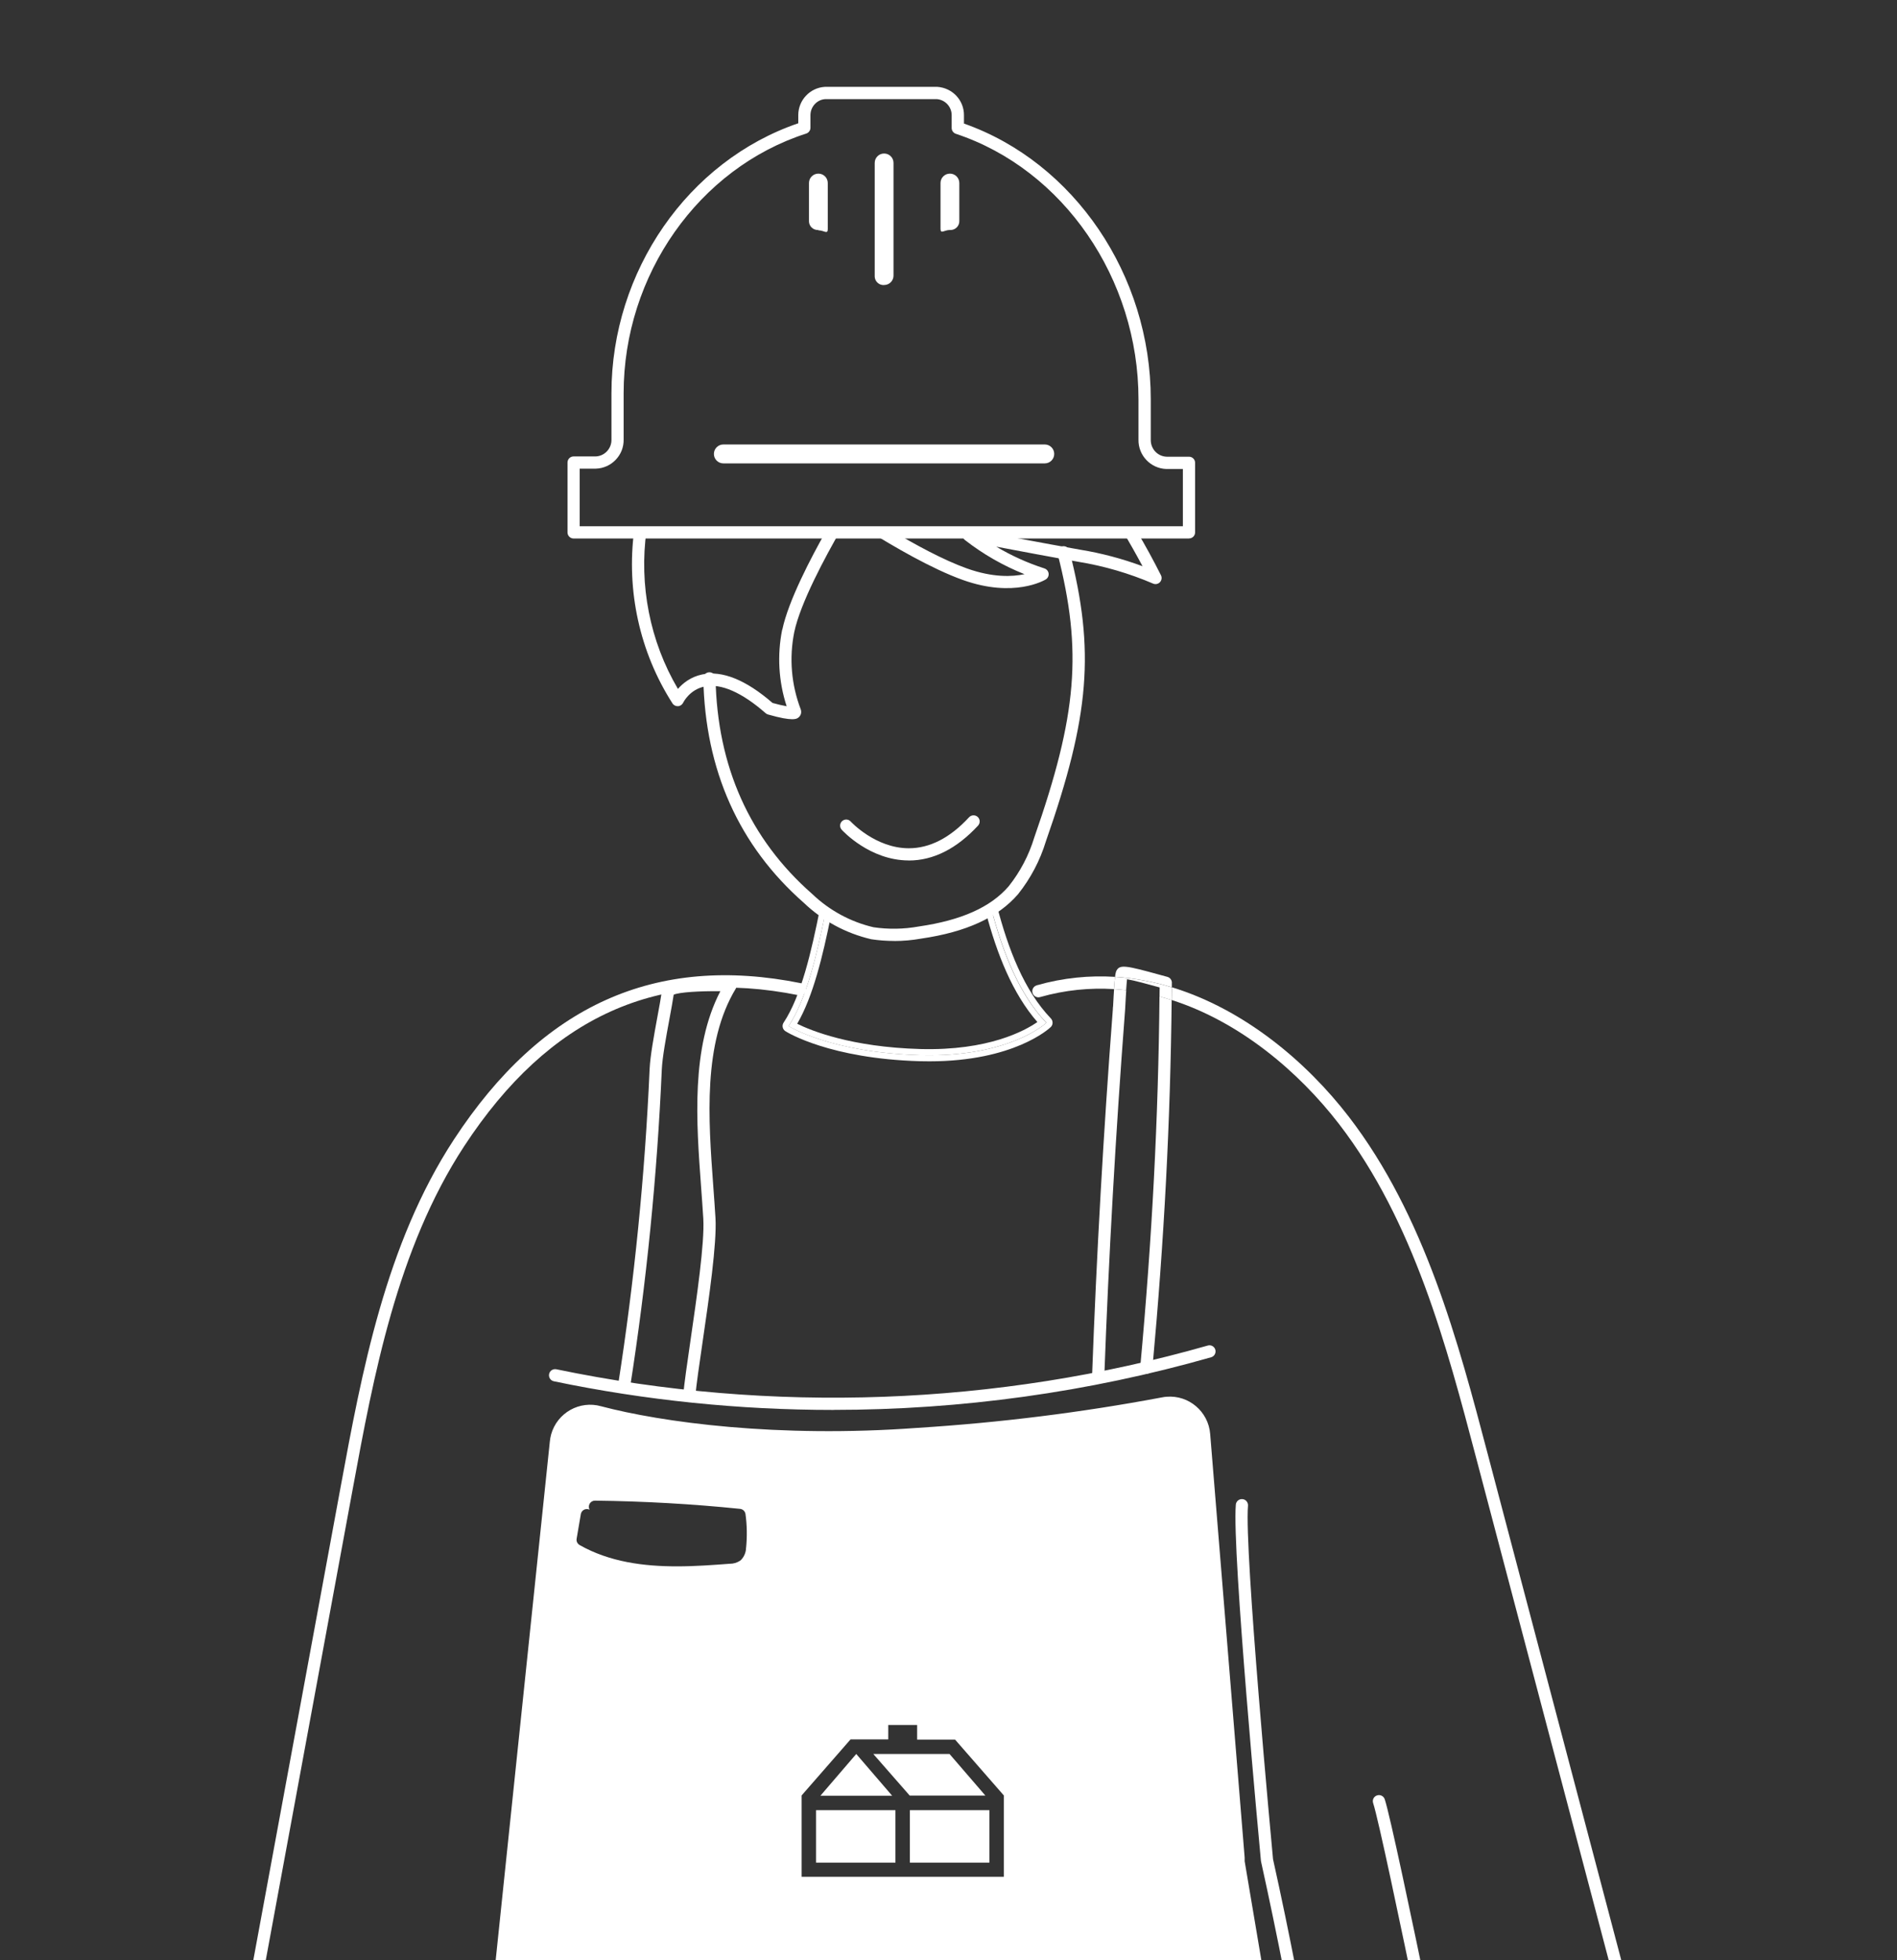 <?xml version="1.0" encoding="UTF-8"?><svg id="Capa_1" xmlns="http://www.w3.org/2000/svg" viewBox="0 0 335 346"><rect x="0" y="0" width="335" height="346" fill="#333333" stroke="none"/><defs><style>.cls-1{fill:#fff;}</style></defs><path class="cls-1" d="M141.5,173.57c-25.73-5.19-45.79,3.84-61.35,27.6-12.09,18.47-16.28,41.19-19.98,61.23l-24.95,135.15c-1.04,5.67,2.52,11.22,8.1,12.64,.55,.14,1.11,.28,1.67,.41,.06-.76,.09-1.49,.08-2.22-.4-.1-.8-.17-1.2-.28-4.49-1.14-7.35-5.6-6.52-10.16l24.95-135.15c3.66-19.84,7.81-42.33,19.66-60.44,15.02-22.94,34.35-31.66,59.11-26.66,.59,.12,1.15-.26,1.27-.84,.12-.58-.26-1.15-.84-1.27Z"/><path class="cls-1" d="M147.19,248.89c-16.57,0-33.14-1.68-49.38-5.06-.58-.12-.96-.69-.84-1.28,.12-.58,.68-.96,1.28-.84,37.97,7.9,77.75,6.45,115.04-4.19,.57-.17,1.17,.17,1.33,.74,.16,.57-.17,1.17-.74,1.33-21.67,6.18-44.18,9.29-66.69,9.29Z"/><path class="cls-1" d="M228.96,348.17c-1.3-6.69-2.68-13.36-4.15-19.98-.21-2.19-5.1-54.57-4.42-62.39,.05-.59-.39-1.12-.98-1.17-.61-.05-1.12,.39-1.17,.98-.7,8.14,4.22,60.62,4.43,62.85,0,.04,.01,.09,.02,.13,1.46,6.6,2.84,13.25,4.14,19.91,.65-.1,1.3-.2,1.94-.3,.06,0,.13-.02,.19-.03Z"/><path class="cls-1" d="M121.71,247.51s-.07,0-.1,0c-.59-.06-1.03-.58-.97-1.18,.21-2.22,.71-5.67,1.29-9.66,1.12-7.69,2.51-17.25,2.27-21.52-.11-1.82-.25-3.7-.39-5.61-.85-11.54-1.81-24.53,3.4-34.57-3.58-.04-7.25,.17-8.24,.62-.18,1.2-.46,2.73-.76,4.33-.58,3.14-1.24,6.71-1.34,8.86-.82,18.71-2.7,37.59-5.6,56.1-.09,.59-.64,1-1.23,.9-.59-.09-.99-.64-.9-1.23,2.89-18.43,4.76-37.23,5.58-55.87,.11-2.31,.78-5.95,1.37-9.16,.32-1.72,.62-3.35,.79-4.54,.11-.76,.36-2.54,12.19-2.13,.38,.01,.73,.23,.91,.57,.18,.34,.17,.74-.03,1.07-5.85,9.64-4.86,23.05-3.99,34.89,.14,1.92,.28,3.81,.39,5.64,.26,4.49-1.15,14.17-2.29,21.96-.58,3.96-1.08,7.39-1.28,9.55-.05,.56-.52,.98-1.07,.98Zm-2.7-72.22h0s0,0,0,0Z"/><g><path class="cls-1" d="M176.02,159.82c-.31,.22-.62,.44-.94,.64,2.03,7.71,4.94,15.1,9.71,20.08,0,0-6.46,6.16-22.3,5.71-15.84-.44-23.22-5.13-23.22-5.13,3.14-4.72,5-12.59,6.5-20.07-.33-.22-.65-.45-.96-.69-1.51,7.59-3.33,15.49-6.43,20.16-.16,.24-.22,.54-.16,.82,.06,.28,.23,.53,.48,.69,.31,.2,7.81,4.85,23.77,5.3,.56,.02,1.12,.02,1.66,.02,14.91,0,21.15-5.78,21.42-6.04,.21-.2,.33-.47,.33-.76,0-.29-.1-.56-.3-.77-4.71-4.91-7.56-12.26-9.55-19.98Z"/><path class="cls-1" d="M183.2,180.41c-2.17,1.51-8.62,5.1-20.69,4.77-12.19-.34-19.31-3.26-21.73-4.46,2.82-4.83,4.53-12.02,5.95-19.02-.33-.2-.65-.42-.97-.64-1.5,7.48-3.35,15.34-6.5,20.07,0,0,7.38,4.69,23.22,5.13,15.84,.44,22.3-5.71,22.3-5.71-4.78-4.98-7.69-12.37-9.71-20.08-.32,.2-.64,.4-.97,.58,1.95,7.32,4.69,14.32,9.1,19.37Z"/></g><path class="cls-1" d="M157.88,166.1c-1.34,0-2.69-.1-4.02-.3-4.53-1.06-8.61-3.28-11.91-6.43-11.45-10.06-17.43-23.4-17.75-39.6-.01-.6,.46-1.09,1.06-1.1h.02c.59,0,1.07,.47,1.08,1.06,.3,15.57,6.03,28.38,17.04,38.05,3.05,2.92,6.79,4.95,10.85,5.9,2.62,.39,5.35,.35,8.05-.14,7.48-1.09,12.64-3.4,15.82-7.08,2.03-2.55,3.57-5.47,4.53-8.63,7.59-21.69,8.51-32.91,4.12-50.07-.15-.58,.2-1.17,.78-1.31,.58-.15,1.17,.2,1.31,.78,4.52,17.65,3.59,29.15-4.16,51.28-1.03,3.38-2.69,6.54-4.92,9.34-3.56,4.12-9.16,6.68-17.13,7.84-1.57,.28-3.17,.42-4.77,.42Z"/><g><path class="cls-1" d="M293.06,401.77c4.06-1.89,6.27-6.47,5.09-10.88l-35.42-134.2c-5.2-19.73-11.1-42.09-24.53-59.55-7.49-9.73-18.49-18.97-31.25-22.86,0,.75-.02,1.5-.03,2.25,12.03,3.84,22.44,12.66,29.57,21.92,13.17,17.12,19.01,39.25,24.16,58.79l35.43,134.2c.92,3.43-.82,6.99-3.99,8.41,.15,.33,.28,.65,.45,.99,.13,.27,.32,.59,.53,.93Z"/><path class="cls-1" d="M183.08,173.94c-.57,.16-.91,.76-.74,1.33,.16,.57,.77,.91,1.33,.74,4.44-1.26,8.81-1.67,13.05-1.41,.07-1,.13-1.68,.19-2.16-4.49-.28-9.12,.15-13.83,1.49Z"/><path class="cls-1" d="M201.36,241.33c-.06,.59,.38,1.12,.98,1.17,.59,.06,1.12-.38,1.17-.98,2.09-22.81,3.17-43.55,3.4-64.99-.71-.23-1.43-.43-2.15-.63-.21,21.59-1.29,42.45-3.4,65.42Z"/><path class="cls-1" d="M196.54,177.74l-.02,.46c-1.66,21.73-2.89,43.53-3.67,64.8-.02,.6,.44,1.1,1.04,1.12,.01,0,.03,0,.04,0,.58,0,1.06-.46,1.08-1.04,.78-21.24,2.01-43.02,3.67-64.73l.03-.5c.07-1.29,.12-2.28,.18-3.06-.71-.08-1.43-.14-2.15-.19-.06,.81-.11,1.84-.18,3.14Z"/><path class="cls-1" d="M206.95,173.49c0-.49-.32-.92-.8-1.05l-1.29-.35c-5.97-1.65-7.07-1.85-7.67-.8-.1,.18-.19,.42-.28,1.15,3.44,.22,6.79,.85,10.03,1.84,0-.26,0-.53,0-.79Z"/><path class="cls-1" d="M196.91,172.44c-.06,.47-.12,1.15-.19,2.16,.72,.04,1.44,.11,2.15,.19,.06-.93,.12-1.54,.16-1.93,1.22,.2,3.77,.9,5.26,1.31l.5,.14c0,.54-.02,1.07-.02,1.6,.72,.19,1.44,.4,2.15,.63,0-.75,.02-1.5,.03-2.25-3.24-.99-6.59-1.62-10.03-1.84Z"/></g><path class="cls-1" d="M160.5,151.89h-.07c-6.82-.03-11.59-5.2-11.79-5.42-.4-.44-.37-1.12,.07-1.52,.44-.4,1.12-.37,1.52,.07,.04,.05,4.36,4.7,10.22,4.72,.01,0,.02,0,.04,0,3.7,0,7.29-1.84,10.64-5.47,.41-.44,1.09-.46,1.53-.06,.44,.41,.46,1.09,.06,1.53-3.79,4.09-7.9,6.16-12.23,6.16Z"/><path class="cls-1" d="M258.84,391.68c-.5,0-.95-.35-1.06-.87-.14-.67-13.49-67.05-15.29-72.52-.19-.57,.12-1.18,.69-1.36,.57-.19,1.17,.12,1.36,.69,1.84,5.59,14.8,70.02,15.36,72.76,.12,.58-.26,1.15-.85,1.27-.07,.01-.14,.02-.21,.02Z"/><g><rect class="cls-1" x="144.11" y="319.54" width="14.02" height="9.26"/><polygon class="cls-1" points="151.21 309.62 144.88 316.99 157.55 316.99 151.21 309.62"/><path class="cls-1" d="M219.8,328.53v-.62l-6.09-74.79c-.32-3.94-3.76-6.88-7.7-6.56-.28,.02-.57,.06-.85,.12-14.23,2.67-28.62,4.46-43.07,5.37-24.82,1.84-45.3-1-55.94-3.81-3.8-1.07-7.75,1.15-8.82,4.96-.11,.41-.19,.83-.23,1.25l-10.24,98.02c1.72,.22,3.44,.45,5.16,.65,1.42,.17,2.85,.31,4.27,.46,1.71,.19,3.42,.38,5.14,.55,1.69,.17,3.39,.3,5.08,.45,1.45,.13,2.89,.27,4.34,.38,1.8,.14,3.6,.26,5.4,.38,1.34,.09,2.69,.2,4.03,.28,1.86,.11,3.73,.2,5.59,.29,1.28,.06,2.56,.14,3.85,.19,1.89,.08,3.78,.13,5.67,.19,1.26,.04,2.51,.09,3.77,.12,1.9,.04,3.79,.06,5.69,.08,1.25,.01,2.5,.04,3.76,.04,1.88,0,3.77-.01,5.65-.03,1.27,0,2.54,0,3.81-.03,1.85-.03,3.7-.08,5.55-.13,1.3-.03,2.61-.06,3.91-.1,1.81-.06,3.61-.15,5.42-.23,1.35-.06,2.71-.11,4.06-.18,1.75-.09,3.5-.21,5.24-.32,1.41-.09,2.83-.17,4.24-.27,1.68-.12,3.36-.26,5.05-.4,1.48-.12,2.96-.24,4.44-.37,1.61-.15,3.21-.31,4.82-.47,1.56-.16,3.11-.31,4.67-.48,1.53-.17,3.06-.35,4.59-.54,1.63-.19,3.27-.39,4.9-.6,1.45-.19,2.9-.39,4.35-.59,1.44-.2,2.87-.4,4.31-.61l-3.82-22.64Zm-88.05-55.35c0,.81-.32,1.59-.88,2.18-.06,.06-.13,.12-.2,.16-.53,.34-1.14,.52-1.77,.52-.01,0-.02,0-.03,0-2.91,.22-6.08,.46-9.33,.46-5.82,0-11.89-.76-17.18-3.76-.4-.23-.61-.67-.53-1.12l.74-4.34c.1-.59,.66-.98,1.25-.88,.11,.02,.2,.05,.3,.1-.09-.16-.14-.34-.13-.53,0-.59,.49-1.07,1.08-1.07h.01c8.51,.1,17.13,.58,25.61,1.45,.5,.05,.89,.43,.96,.93,.27,1.96,.3,3.95,.11,5.91Zm45.52,58.12h-35.71v-14.36l8.64-9.89h6.66v-2.55h5.1v2.58h6.7l8.61,9.86v14.36Z"/><polygon class="cls-1" points="154.22 309.62 160.65 316.96 174.01 316.96 167.68 309.62 154.22 309.62"/><rect class="cls-1" x="160.68" y="319.54" width="14.04" height="9.26"/></g><g><path class="cls-1" d="M138.13,111.14c-.91,4.53-.63,9.2,.79,13.53-.69-.12-1.6-.33-2.49-.58-4.71-4.08-8.89-5.77-12.44-5.03-2.05,.43-3.43,1.58-4.27,2.55-4.97-8.42-6.88-18.36-5.55-27.96h-2.18c-1.39,10.55,.95,21.46,6.77,30.52,.21,.33,.6,.51,.97,.49,.39-.02,.74-.26,.91-.61,.05-.1,1.16-2.34,3.82-2.87,2.86-.58,6.57,1.05,10.74,4.71,.12,.11,.26,.18,.41,.23,2.23,.64,3.51,.84,4.28,.84,.83,0,1.07-.24,1.25-.43,.32-.33,.43-.79,.27-1.3-1.67-4.36-2.07-9.07-1.15-13.64,1.07-5.14,5.54-13.4,8.15-17.93h-2.49c-2.71,4.78-6.71,12.42-7.77,17.5Z"/><path class="cls-1" d="M201.76,99.95c-3.56-1.32-7.24-2.3-10.98-2.91-6.53-1.15-15.15-2.79-18.3-3.4h-2.11c-.12,.1-.23,.22-.3,.38-.21,.45-.07,.99,.32,1.3,3.22,2.51,6.75,4.53,10.53,6.04-2.17,.46-5.61,.61-10.15-1.01-4.16-1.48-9.25-4.26-13.35-6.71h-4.16c4.42,2.76,11.28,6.78,16.78,8.74,9.03,3.23,14.41,.04,14.63-.09,.36-.22,.56-.63,.51-1.05-.05-.42-.34-.77-.74-.9-2.99-.96-5.83-2.25-8.5-3.84,4.05,.77,9.8,1.85,14.49,2.67,4.54,.74,8.98,2.04,13.2,3.85,.41,.18,.9,.08,1.21-.25,.31-.33,.38-.82,.18-1.22-1.34-2.67-2.79-5.31-4.32-7.9h-2.51c1.25,2.07,2.44,4.18,3.58,6.31Z"/></g><path class="cls-1" d="M209.97,95.06H101.3c-.6,0-1.08-.48-1.08-1.08v-12.33c0-.6,.48-1.08,1.08-1.08h3.88c1.57-.04,2.84-1.38,2.8-2.98v-8.18c0-21.54,13.53-41.01,32.99-47.65v-1.47c.02-2.63,2.08-4.81,4.71-4.96h19.85c2.7,.19,4.73,2.4,4.7,5.03v1.45c19.46,6.85,32.99,26.74,32.99,48.67v7.14c-.04,1.62,1.22,2.95,2.81,3h3.94c.6,0,1.08,.48,1.08,1.08v12.27c0,.6-.48,1.08-1.08,1.08Zm-107.59-2.16h106.51v-10.11h-2.88s-.02,0-.03,0c-2.78-.08-4.99-2.4-4.93-5.19v-7.11c0-21.29-13.26-40.57-32.25-46.87-.44-.15-.74-.56-.74-1.02v-2.23c.02-1.5-1.14-2.76-2.62-2.87h-19.71c-1.43,.08-2.6,1.32-2.61,2.81v2.24c0,.47-.3,.88-.75,1.03-18.98,6.11-32.24,24.96-32.24,45.84v8.15c.07,2.76-2.14,5.09-4.93,5.16h-2.83v10.17Z"/><path class="cls-1" d="M184.5,81.8h-56.76c-.92,0-1.67-.75-1.67-1.67s.75-1.67,1.67-1.67h56.76c.92,0,1.67,.75,1.67,1.67s-.75,1.67-1.67,1.67"/><path class="cls-1" d="M167.74,40.6c-1,0-1.65,.78-1.65-.22v-8.07c0-.92,.74-1.66,1.66-1.66s1.66,.74,1.66,1.66v6.64c.05,.87-.62,1.61-1.48,1.65-.06,0-.11,0-.17,0"/><path class="cls-1" d="M144.51,40.6c-.87,.05-1.61-.62-1.65-1.48,0-.06,0-.11,0-.17v-6.64c0-.92,.74-1.66,1.66-1.66s1.66,.74,1.66,1.66v8.13c0,1-.67,.22-1.65,.22"/><path class="cls-1" d="M156.12,50.32c-.87,.05-1.61-.62-1.65-1.48,0-.06,0-.11,0-.17V28.76c0-.92,.74-1.66,1.66-1.66s1.66,.74,1.66,1.66v19.9c0,.91-.74,1.65-1.65,1.65"/></svg>